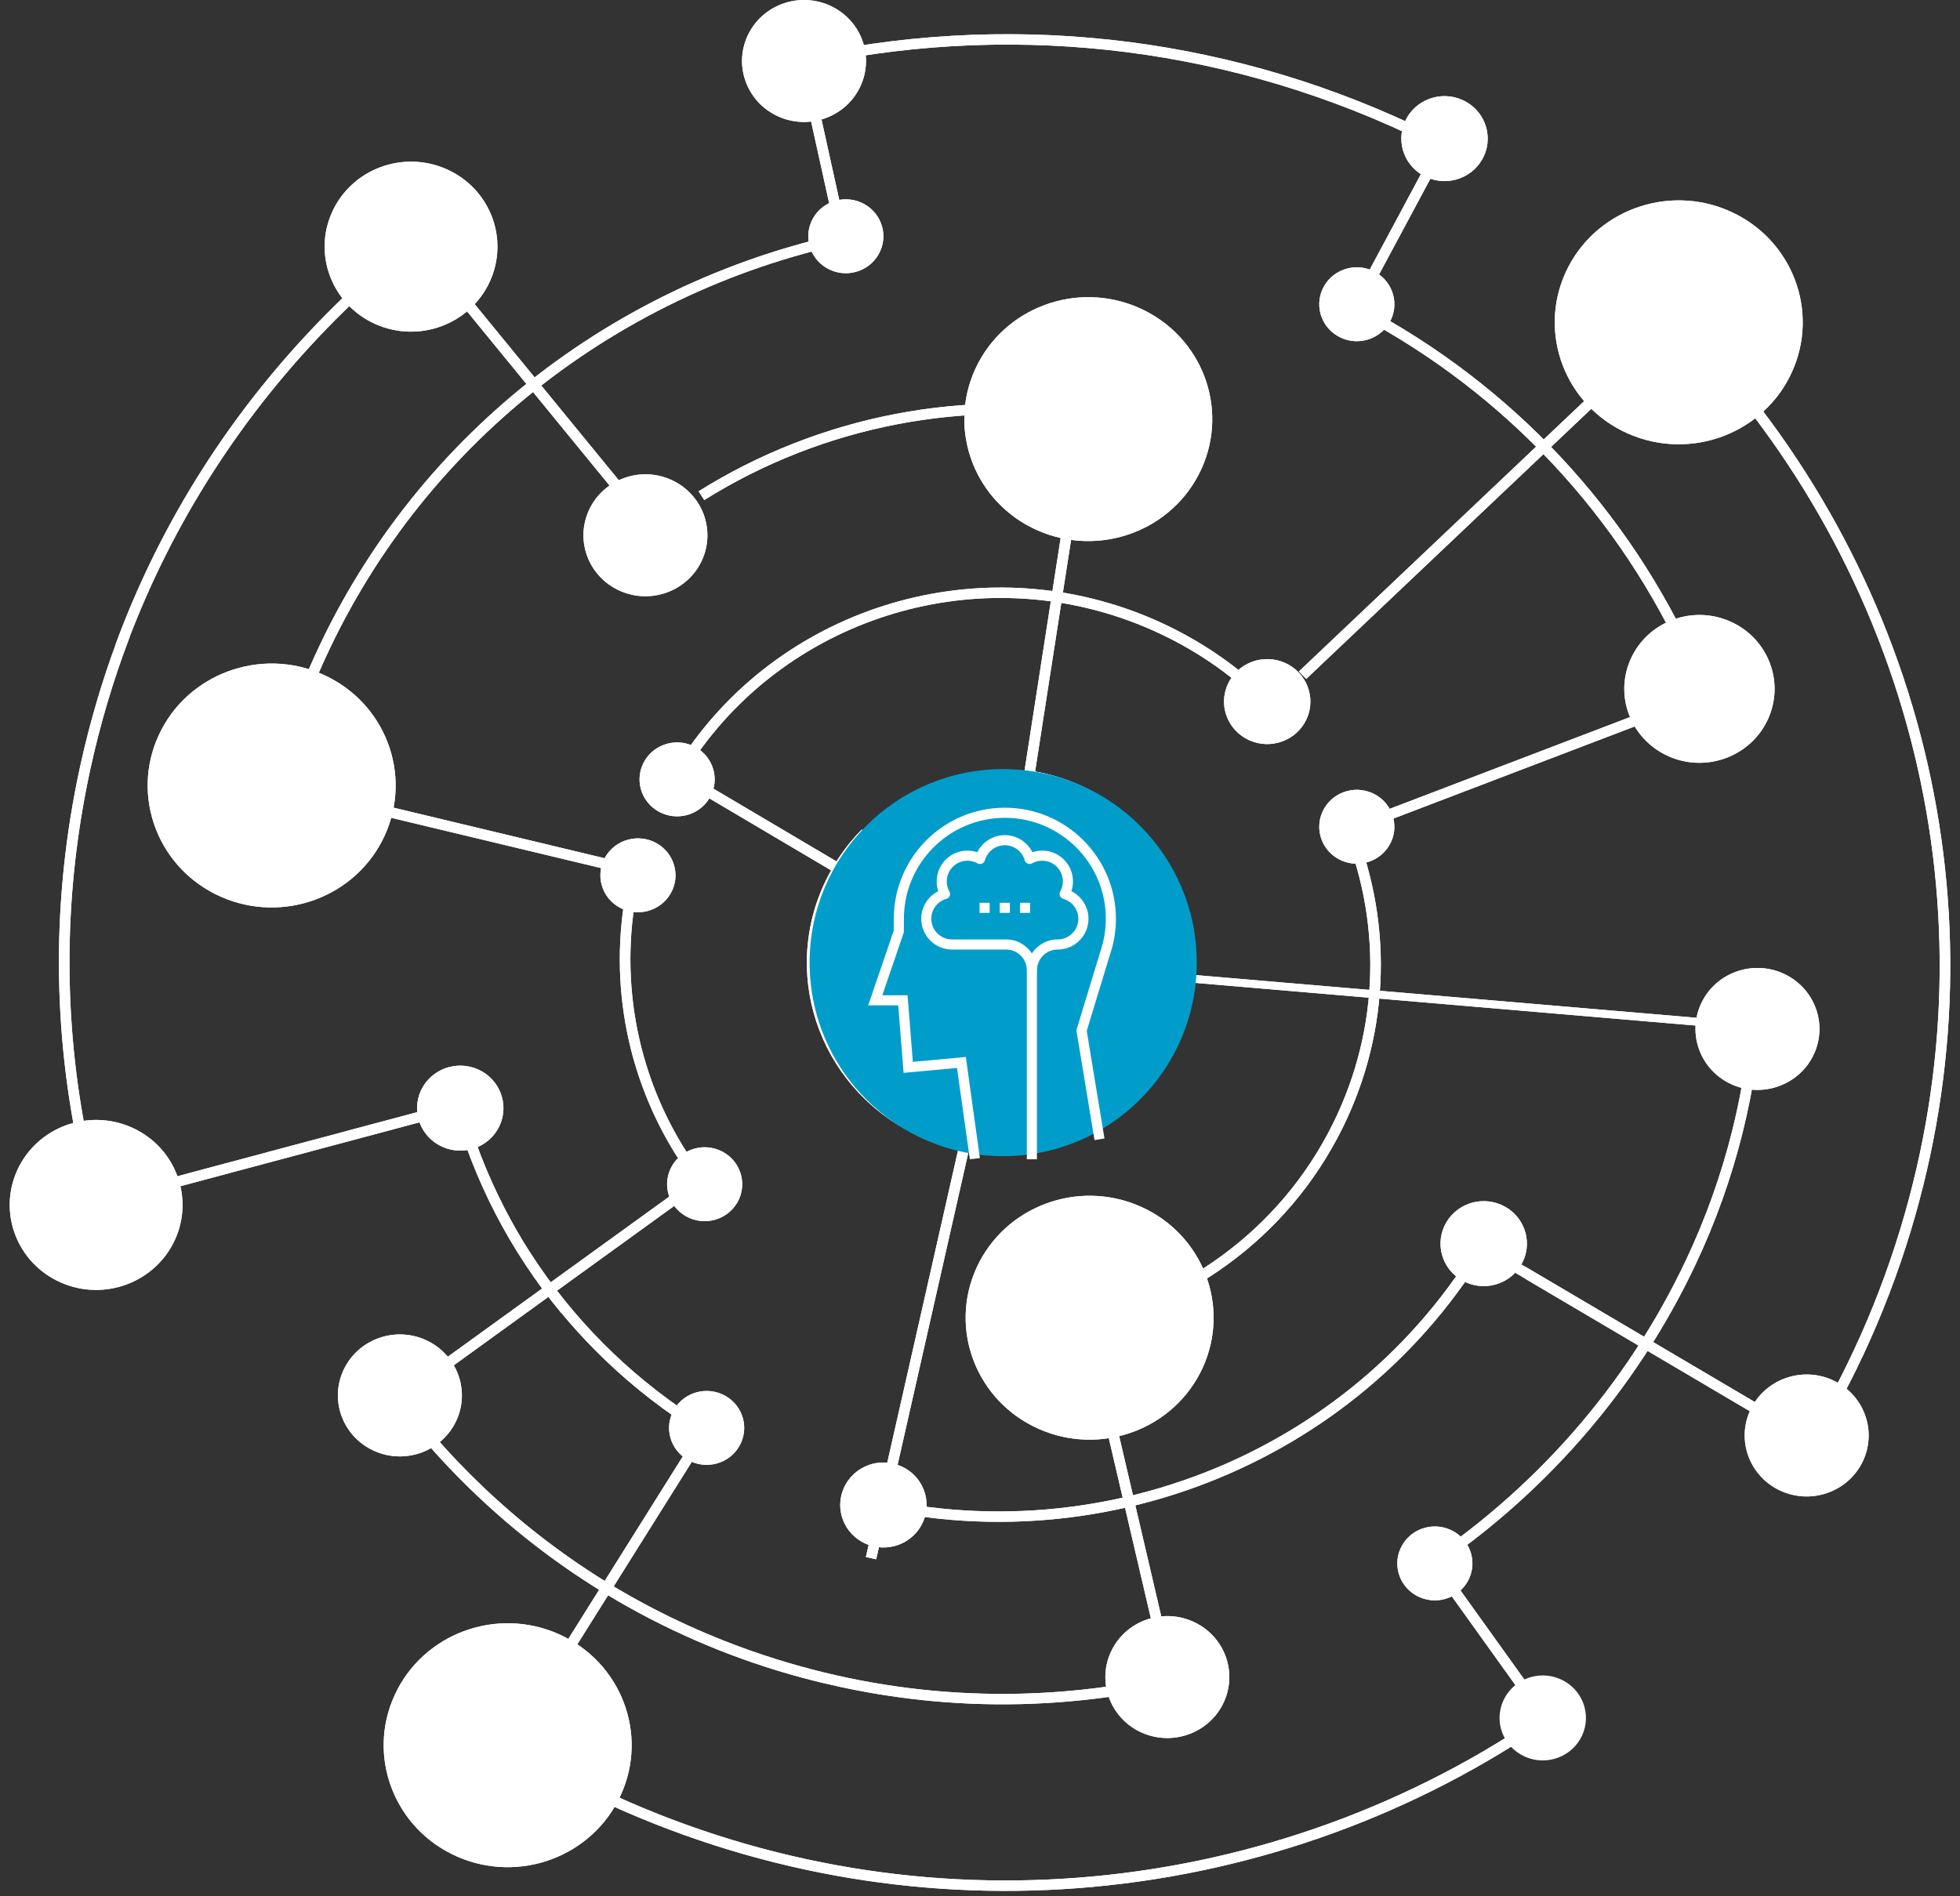 <?xml version="1.0" encoding="utf-8"?>
<!-- Generator: Adobe Illustrator 16.0.4, SVG Export Plug-In . SVG Version: 6.00 Build 0)  -->
<!DOCTYPE svg PUBLIC "-//W3C//DTD SVG 1.1//EN" "http://www.w3.org/Graphics/SVG/1.1/DTD/svg11.dtd">
<svg version="1.1" id="Layer_1" xmlns="http://www.w3.org/2000/svg" xmlns:xlink="http://www.w3.org/1999/xlink" x="0px" y="0px"
	 width="526.567px" height="509.56px" viewBox="0 0 526.567 509.56" enable-background="new 0 0 526.567 509.56"
	 xml:space="preserve">
<rect x="0" y="0" width="526.567" height="509.56" fill="#333333" stroke="none"/>
<g>
	<defs>
		<polyline id="SVGID_1_" points="225.023,234.92 182.391,209.71 183.85,207.312 226.482,232.522 225.023,234.92 		"/>
	</defs>
	<use xlink:href="#SVGID_1_"  overflow="visible" fill-rule="evenodd" clip-rule="evenodd" fill="#FFFFFF"/>
	<clipPath id="SVGID_2_">
		<use xlink:href="#SVGID_1_"  overflow="visible"/>
	</clipPath>
	<rect x="179.781" y="204.702" clip-path="url(#SVGID_2_)" fill="#FFFFFF" width="49.311" height="32.829"/>
</g>
<g>
	<defs>
		<polyline id="SVGID_3_" points="348.953,180.434 452.324,82.456 454.293,84.469 350.922,182.45 348.953,180.434 		"/>
	</defs>
	<use xlink:href="#SVGID_3_"  overflow="visible" fill-rule="evenodd" clip-rule="evenodd" fill="#FFFFFF"/>
	<clipPath id="SVGID_4_">
		<use xlink:href="#SVGID_3_"  overflow="visible"/>
	</clipPath>
	<rect x="346.343" y="79.847" clip-path="url(#SVGID_4_)" fill="#FFFFFF" width="110.561" height="105.213"/>
</g>
<g>
	<defs>
		<polyline id="SVGID_5_" points="232.624,418.421 258.055,306.156 260.826,306.759 235.395,419.025 232.624,418.421 		"/>
	</defs>
	<use xlink:href="#SVGID_5_"  overflow="visible" fill-rule="evenodd" clip-rule="evenodd" fill="#FFFFFF"/>
	<clipPath id="SVGID_6_">
		<use xlink:href="#SVGID_5_"  overflow="visible"/>
	</clipPath>
	<rect x="230.014" y="303.545" clip-path="url(#SVGID_6_)" fill="#FFFFFF" width="33.421" height="118.089"/>
</g>
<g>
	<defs>
		<polyline id="SVGID_7_" points="484.698,387.847 402.072,339.106 403.54,336.708 486.168,385.449 484.698,387.847 		"/>
	</defs>
	<use xlink:href="#SVGID_7_"  overflow="visible" fill-rule="evenodd" clip-rule="evenodd" fill="#FFFFFF"/>
	<clipPath id="SVGID_8_">
		<use xlink:href="#SVGID_7_"  overflow="visible"/>
	</clipPath>
	<rect x="409.795" y="339.962" clip-path="url(#SVGID_8_)" fill="#FFFFFF" width="78.982" height="50.494"/>
</g>
<g>
	<defs>
		<path id="SVGID_9_" d="M185.035,201.005c13.856-19.676,34.119-33.35,56.642-39.476c22.152-6.03,46.491-4.763,69.075,5.262
			c7.212,3.205,13.869,7.135,19.916,11.664c6.224,4.661,11.797,9.954,16.661,15.74l-2.191,1.784
			c-4.735-5.629-10.149-10.774-16.194-15.303c-5.871-4.398-12.341-8.217-19.362-11.333c-21.958-9.75-45.62-10.982-67.148-5.122
			c-21.896,5.958-41.593,19.248-55.061,38.369L185.035,201.005"/>
	</defs>
	<use xlink:href="#SVGID_9_"  overflow="visible" fill-rule="evenodd" clip-rule="evenodd" fill="#FFFFFF"/>
	<clipPath id="SVGID_10_">
		<use xlink:href="#SVGID_9_"  overflow="visible"/>
	</clipPath>
	<rect x="182.425" y="155.28" clip-path="url(#SVGID_10_)" fill="#FFFFFF" width="167.515" height="49.921"/>
</g>
<g>
	<defs>
		<path id="SVGID_11_" d="M454.119,87.659c30.798,31.924,52.557,71.422,62.939,114.214c10.025,41.317,9.443,85.711-3.848,129.33
			c-3.428,11.252-7.601,22.102-12.443,32.514c-4.937,10.6-10.567,20.734-16.823,30.361l-2.396-1.498
			c6.187-9.521,11.754-19.539,16.635-30.023c4.781-10.271,8.904-21.002,12.303-32.156c13.14-43.126,13.713-87.023,3.802-127.879
			c-10.267-42.318-31.779-81.375-62.226-112.935L454.119,87.659"/>
	</defs>
	<use xlink:href="#SVGID_11_"  overflow="visible" fill-rule="evenodd" clip-rule="evenodd" fill="#FFFFFF"/>
	<clipPath id="SVGID_12_">
		<use xlink:href="#SVGID_11_"  overflow="visible"/>
	</clipPath>
	<rect x="449.452" y="85.049" clip-path="url(#SVGID_12_)" fill="#FFFFFF" width="77.115" height="311.638"/>
</g>
<g>
	<defs>
		<path id="SVGID_13_" d="M481.363,100.096c7.566-16.497,0.105-35.901-16.659-43.343c-16.765-7.444-36.487-0.106-44.058,16.388
			c-7.562,16.496-0.105,35.901,16.66,43.343C454.074,123.927,473.797,116.592,481.363,100.096"/>
	</defs>
	<use xlink:href="#SVGID_13_"  overflow="visible" fill-rule="evenodd" clip-rule="evenodd" fill="#FFFFFF"/>
	<clipPath id="SVGID_14_">
		<use xlink:href="#SVGID_13_"  overflow="visible"/>
	</clipPath>
	<rect x="415.082" y="51.234" clip-path="url(#SVGID_14_)" fill="#FFFFFF" width="71.848" height="70.768"/>
</g>
<g>
	<defs>
		<path id="SVGID_15_" d="M351.022,193.233c2.637-5.748,0.037-12.51-5.806-15.104c-5.841-2.594-12.714-0.037-15.351,5.712
			c-2.636,5.747-0.037,12.51,5.806,15.104C341.514,201.539,348.386,198.982,351.022,193.233"/>
	</defs>
	<use xlink:href="#SVGID_15_"  overflow="visible" fill-rule="evenodd" clip-rule="evenodd" fill="#FFFFFF"/>
	<clipPath id="SVGID_16_">
		<use xlink:href="#SVGID_15_"  overflow="visible"/>
	</clipPath>
	<rect x="327.53" y="175.81" clip-path="url(#SVGID_16_)" fill="#FFFFFF" width="25.827" height="25.453"/>
</g>
<g>
	<defs>
		<path id="SVGID_17_" d="M500.553,392.49c3.782-8.248,0.055-17.951-8.329-21.672c-8.384-3.723-18.245-0.053-22.028,8.193
			c-3.78,8.248-0.053,17.949,8.33,21.672S496.769,400.736,500.553,392.49"/>
	</defs>
	<use xlink:href="#SVGID_17_"  overflow="visible" fill-rule="evenodd" clip-rule="evenodd" fill="#FFFFFF"/>
	<clipPath id="SVGID_18_">
		<use xlink:href="#SVGID_17_"  overflow="visible"/>
	</clipPath>
	<rect x="467.413" y="368.058" clip-path="url(#SVGID_18_)" fill="#FFFFFF" width="35.923" height="35.385"/>
</g>
<g>
	<defs>
		<path id="SVGID_19_" d="M191.112,213.525c2.292-5,0.032-10.878-5.047-13.136c-5.082-2.255-11.059-0.032-13.354,4.968
			c-2.292,4.999-0.032,10.88,5.05,13.135C182.842,220.748,188.82,218.525,191.112,213.525"/>
	</defs>
	<use xlink:href="#SVGID_19_"  overflow="visible" fill-rule="evenodd" clip-rule="evenodd" fill="#FFFFFF"/>
	<clipPath id="SVGID_20_">
		<use xlink:href="#SVGID_19_"  overflow="visible"/>
	</clipPath>
	<rect x="169.206" y="196.898" clip-path="url(#SVGID_20_)" fill="#FFFFFF" width="25.412" height="25.086"/>
</g>
<g>
	<defs>
		<path id="SVGID_21_" d="M257.233,308.806c-1.652-0.377-3.299-0.84-4.925-1.381c-1.607-0.536-3.204-1.155-4.777-1.853
			c-13.15-5.836-22.649-16.369-27.38-28.674c-4.729-12.304-4.687-26.384,1.246-39.32c1.261-2.744,2.744-5.342,4.423-7.775
			c1.719-2.486,3.627-4.788,5.695-6.885l2.039,1.948c-1.967,1.995-3.773,4.167-5.386,6.503c-1.57,2.279-2.975,4.734-4.177,7.359
			c-5.61,12.236-5.653,25.552-1.182,37.184c4.471,11.633,13.455,21.587,25.888,27.109c1.497,0.662,3.009,1.248,4.526,1.754
			c1.544,0.514,3.096,0.948,4.648,1.305L257.233,308.806"/>
	</defs>
	<use xlink:href="#SVGID_21_"  overflow="visible" fill-rule="evenodd" clip-rule="evenodd" fill="#FFFFFF"/>
	<clipPath id="SVGID_22_">
		<use xlink:href="#SVGID_21_"  overflow="visible"/>
	</clipPath>
	<rect x="214.151" y="220.309" clip-path="url(#SVGID_22_)" fill="#FFFFFF" width="46.33" height="91.107"/>
</g>
<g>
	<defs>
		<path id="SVGID_23_" d="M403.54,328.255c-16.435,31.121-42.669,54.377-73.248,67.742c-30.885,13.496-66.193,16.895-100.312,8.104
			l0.711-2.703c33.489,8.629,68.145,5.293,98.453-7.951c29.997-13.109,55.738-35.936,71.867-66.482L403.54,328.255"/>
	</defs>
	<use xlink:href="#SVGID_23_"  overflow="visible" fill-rule="evenodd" clip-rule="evenodd" fill="#FFFFFF"/>
	<clipPath id="SVGID_24_">
		<use xlink:href="#SVGID_23_"  overflow="visible"/>
	</clipPath>
	<rect x="227.37" y="324.355" clip-path="url(#SVGID_24_)" fill="#FFFFFF" width="178.78" height="87.213"/>
</g>
<g>
	<defs>
		<path id="SVGID_25_" d="M247.914,409.127c2.637-5.746,0.038-12.511-5.804-15.104c-5.843-2.593-12.717-0.036-15.353,5.713
			c-2.637,5.747-0.039,12.51,5.805,15.104C238.404,417.432,245.276,414.876,247.914,409.127"/>
	</defs>
	<use xlink:href="#SVGID_25_"  overflow="visible" fill-rule="evenodd" clip-rule="evenodd" fill="#FFFFFF"/>
	<clipPath id="SVGID_26_">
		<use xlink:href="#SVGID_25_"  overflow="visible"/>
	</clipPath>
	<rect x="224.421" y="391.706" clip-path="url(#SVGID_26_)" fill="#FFFFFF" width="25.828" height="25.451"/>
</g>
<g>
	<defs>
		<path id="SVGID_27_" d="M409.188,338.897c2.636-5.747,0.037-12.511-5.806-15.104c-5.842-2.594-12.717-0.037-15.353,5.712
			c-2.636,5.748-0.037,12.51,5.806,15.104C399.678,347.203,406.551,344.646,409.188,338.897"/>
	</defs>
	<use xlink:href="#SVGID_27_"  overflow="visible" fill-rule="evenodd" clip-rule="evenodd" fill="#FFFFFF"/>
	<clipPath id="SVGID_28_">
		<use xlink:href="#SVGID_27_"  overflow="visible"/>
	</clipPath>
	<rect x="385.695" y="321.474" clip-path="url(#SVGID_28_)" fill="#FFFFFF" width="25.828" height="25.453"/>
</g>
<g>
	<defs>
		<polyline id="SVGID_29_" points="274.926,209.174 292.567,95.462 295.386,95.878 277.74,209.59 274.926,209.174 		"/>
	</defs>
	<use xlink:href="#SVGID_29_"  overflow="visible" fill-rule="evenodd" clip-rule="evenodd" fill="#FFFFFF"/>
	<clipPath id="SVGID_30_">
		<use xlink:href="#SVGID_29_"  overflow="visible"/>
	</clipPath>
	<rect x="272.315" y="92.853" clip-path="url(#SVGID_30_)" fill="#FFFFFF" width="25.681" height="119.348"/>
</g>
<g>
	<defs>
		<polyline id="SVGID_31_" points="320.055,261.936 468.846,274.624 468.663,276.719 319.871,264.027 320.055,261.936 		"/>
	</defs>
	<use xlink:href="#SVGID_31_"  overflow="visible" fill-rule="evenodd" clip-rule="evenodd" fill="#FFFFFF"/>
	<clipPath id="SVGID_32_">
		<use xlink:href="#SVGID_31_"  overflow="visible"/>
	</clipPath>
	<rect x="317.261" y="259.326" clip-path="url(#SVGID_32_)" fill="#FFFFFF" width="154.194" height="20.002"/>
</g>
<g>
	<defs>
		<polyline id="SVGID_33_" points="385.646,418.005 416.059,460.457 413.731,462.064 383.322,419.615 385.646,418.005 		"/>
	</defs>
	<use xlink:href="#SVGID_33_"  overflow="visible" fill-rule="evenodd" clip-rule="evenodd" fill="#FFFFFF"/>
	<clipPath id="SVGID_34_">
		<use xlink:href="#SVGID_33_"  overflow="visible"/>
	</clipPath>
	<rect x="380.713" y="415.396" clip-path="url(#SVGID_34_)" fill="#FFFFFF" width="37.955" height="49.277"/>
</g>
<g>
	<defs>
		<polyline id="SVGID_35_" points="26.405,321.763 123.708,295.752 124.454,298.453 27.147,324.464 26.405,321.763 		"/>
	</defs>
	<use xlink:href="#SVGID_35_"  overflow="visible" fill-rule="evenodd" clip-rule="evenodd" fill="#FFFFFF"/>
	<clipPath id="SVGID_36_">
		<use xlink:href="#SVGID_35_"  overflow="visible"/>
	</clipPath>
	<rect x="23.794" y="293.141" clip-path="url(#SVGID_36_)" fill="#FFFFFF" width="103.27" height="33.935"/>
</g>
<g>
	<defs>
		<polyline id="SVGID_37_" points="134.802,468.921 187.948,384.189 190.364,385.66 137.218,470.384 134.802,468.921 		"/>
	</defs>
	<use xlink:href="#SVGID_37_"  overflow="visible" fill-rule="evenodd" clip-rule="evenodd" fill="#FFFFFF"/>
	<clipPath id="SVGID_38_">
		<use xlink:href="#SVGID_37_"  overflow="visible"/>
	</clipPath>
	<rect x="132.192" y="381.58" clip-path="url(#SVGID_38_)" fill="#FFFFFF" width="60.783" height="91.416"/>
</g>
<g>
	<defs>
		<polyline id="SVGID_39_" points="174.467,143.57 111.007,66.001 113.22,64.248 176.683,141.817 174.467,143.57 		"/>
	</defs>
	<use xlink:href="#SVGID_39_"  overflow="visible" fill-rule="evenodd" clip-rule="evenodd" fill="#FFFFFF"/>
	<clipPath id="SVGID_40_">
		<use xlink:href="#SVGID_39_"  overflow="visible"/>
	</clipPath>
	<rect x="108.397" y="61.639" clip-path="url(#SVGID_40_)" fill="#FFFFFF" width="70.895" height="84.542"/>
</g>
<g>
	<defs>
		<path id="SVGID_41_" d="M473.589,267.258c-0.579,12.418-2.372,24.856-5.434,37.15c-2.985,11.99-7.175,23.835-12.628,35.388
			c-8.147,17.27-18.535,32.945-30.682,46.822c-12.516,14.301-26.893,26.684-42.6,36.912l-1.568-2.334
			c15.496-10.094,29.678-22.303,42.02-36.406c11.972-13.676,22.213-29.135,30.251-46.166c5.38-11.398,9.507-23.076,12.449-34.875
			c3.015-12.117,4.78-24.376,5.352-36.611L473.589,267.258"/>
	</defs>
	<use xlink:href="#SVGID_41_"  overflow="visible" fill-rule="evenodd" clip-rule="evenodd" fill="#FFFFFF"/>
	<clipPath id="SVGID_42_">
		<use xlink:href="#SVGID_41_"  overflow="visible"/>
	</clipPath>
	<rect x="378.068" y="264.529" clip-path="url(#SVGID_42_)" fill="#FFFFFF" width="98.13" height="161.611"/>
</g>
<g>
	<defs>
		<path id="SVGID_43_" d="M487.335,283.242c3.783-8.247,0.053-17.95-8.329-21.672c-8.383-3.723-18.244-0.054-22.029,8.194
			c-3.782,8.247-0.052,17.95,8.33,21.672C473.69,295.157,483.552,291.49,487.335,283.242"/>
	</defs>
	<use xlink:href="#SVGID_43_"  overflow="visible" fill-rule="evenodd" clip-rule="evenodd" fill="#FFFFFF"/>
	<clipPath id="SVGID_44_">
		<use xlink:href="#SVGID_43_"  overflow="visible"/>
	</clipPath>
	<rect x="454.195" y="258.81" clip-path="url(#SVGID_44_)" fill="#FFFFFF" width="35.923" height="35.385"/>
</g>
<g>
	<defs>
		<path id="SVGID_45_" d="M394.687,424.22c2.292-5,0.032-10.883-5.05-13.135c-5.081-2.26-11.057-0.035-13.349,4.965
			c-2.295,4.996-0.034,10.881,5.047,13.135C386.416,431.441,392.392,429.216,394.687,424.22"/>
	</defs>
	<use xlink:href="#SVGID_45_"  overflow="visible" fill-rule="evenodd" clip-rule="evenodd" fill="#FFFFFF"/>
	<clipPath id="SVGID_46_">
		<use xlink:href="#SVGID_45_"  overflow="visible"/>
	</clipPath>
	<rect x="372.781" y="407.591" clip-path="url(#SVGID_46_)" fill="#FFFFFF" width="25.41" height="25.086"/>
</g>
<g>
	<defs>
		<path id="SVGID_47_" d="M278.079,207.312c2.067,0.372,4.116,0.869,6.134,1.494c1.999,0.616,3.979,1.355,5.933,2.224
			c9.831,4.362,17.624,11.354,22.907,19.75c5.442,8.646,8.222,18.777,7.822,29.07c-0.058,1.527-0.19,3.062-0.391,4.599
			c-0.198,1.522-0.471,3.039-0.814,4.55l-2.769-0.604c0.325-1.43,0.579-2.863,0.767-4.297c0.191-1.446,0.314-2.897,0.367-4.35
			c0.379-9.736-2.249-19.323-7.396-27.502c-4.992-7.933-12.357-14.54-21.662-18.668c-1.85-0.819-3.723-1.52-5.609-2.104
			c-1.93-0.593-3.871-1.064-5.799-1.415L278.079,207.312"/>
	</defs>
	<use xlink:href="#SVGID_47_"  overflow="visible" fill-rule="evenodd" clip-rule="evenodd" fill="#FFFFFF"/>
	<clipPath id="SVGID_48_">
		<use xlink:href="#SVGID_47_"  overflow="visible"/>
	</clipPath>
	<rect x="274.959" y="204.702" clip-path="url(#SVGID_48_)" fill="#FFFFFF" width="48.563" height="66.907"/>
</g>
<g>
	<defs>
		<path id="SVGID_49_" d="M187.679,132.024c16.178-10.134,34.169-17.191,52.958-20.793c18.475-3.541,37.73-3.741,56.803-0.243
			l-0.511,2.747c-18.713-3.431-37.616-3.233-55.758,0.245c-18.446,3.535-36.102,10.459-51.967,20.396L187.679,132.024"/>
	</defs>
	<use xlink:href="#SVGID_49_"  overflow="visible" fill-rule="evenodd" clip-rule="evenodd" fill="#FFFFFF"/>
	<clipPath id="SVGID_50_">
		<use xlink:href="#SVGID_49_"  overflow="visible"/>
	</clipPath>
	<rect x="185.068" y="105.858" clip-path="url(#SVGID_50_)" fill="#FFFFFF" width="114.982" height="31.128"/>
</g>
<g>
	<defs>
		<path id="SVGID_51_" d="M417.336,461.902c-36.469,25.48-79.287,41.096-123.819,45.164c-42.994,3.926-87.58-2.91-129.588-22.016
			c-6.02-2.74-11.892-5.689-17.61-8.834c-5.785-3.184-11.39-6.555-16.805-10.105l1.568-2.33c5.38,3.523,10.921,6.859,16.616,9.994
			c5.632,3.098,11.44,6.012,17.423,8.736c41.545,18.895,85.634,25.654,128.139,21.771c44.028-4.02,86.363-19.459,122.428-44.658
			L417.336,461.902"/>
	</defs>
	<use xlink:href="#SVGID_51_"  overflow="visible" fill-rule="evenodd" clip-rule="evenodd" fill="#FFFFFF"/>
	<clipPath id="SVGID_52_">
		<use xlink:href="#SVGID_51_"  overflow="visible"/>
	</clipPath>
	<rect x="126.904" y="457.013" clip-path="url(#SVGID_52_)" fill="#FFFFFF" width="293.041" height="53.729"/>
</g>
<g>
	<defs>
		<path id="SVGID_53_" d="M131.587,75.674c5.272-11.494,0.077-25.02-11.609-30.207c-11.686-5.189-25.431-0.075-30.705,11.422
			C84,68.386,89.198,81.909,100.884,87.099C112.567,92.285,126.315,87.171,131.587,75.674"/>
	</defs>
	<use xlink:href="#SVGID_53_"  overflow="visible" fill-rule="evenodd" clip-rule="evenodd" fill="#FFFFFF"/>
	<clipPath id="SVGID_54_">
		<use xlink:href="#SVGID_53_"  overflow="visible"/>
	</clipPath>
	<rect x="84.603" y="40.83" clip-path="url(#SVGID_54_)" fill="#FFFFFF" width="51.653" height="50.905"/>
</g>
<g>
	<defs>
		<path id="SVGID_55_" d="M134.229,302.482c2.636-5.748,0.037-12.511-5.806-15.106c-5.843-2.593-12.715-0.037-15.353,5.712
			c-2.636,5.747-0.038,12.51,5.806,15.104C124.718,310.788,131.592,308.229,134.229,302.482"/>
	</defs>
	<use xlink:href="#SVGID_55_"  overflow="visible" fill-rule="evenodd" clip-rule="evenodd" fill="#FFFFFF"/>
	<clipPath id="SVGID_56_">
		<use xlink:href="#SVGID_55_"  overflow="visible"/>
	</clipPath>
	<rect x="110.736" y="285.059" clip-path="url(#SVGID_56_)" fill="#FFFFFF" width="25.828" height="25.454"/>
</g>
<g>
	<defs>
		<path id="SVGID_57_" d="M188.576,150.58c3.783-8.247,0.054-17.949-8.328-21.671c-8.383-3.721-18.244-0.053-22.026,8.194
			c-3.782,8.247-0.054,17.949,8.328,21.67C174.933,162.495,184.793,158.827,188.576,150.58"/>
	</defs>
	<use xlink:href="#SVGID_57_"  overflow="visible" fill-rule="evenodd" clip-rule="evenodd" fill="#FFFFFF"/>
	<clipPath id="SVGID_58_">
		<use xlink:href="#SVGID_57_"  overflow="visible"/>
	</clipPath>
	<rect x="155.439" y="126.15" clip-path="url(#SVGID_58_)" fill="#FFFFFF" width="35.92" height="35.381"/>
</g>
<g>
	<defs>
		<path id="SVGID_59_" d="M322.729,126.11c7.567-16.497,0.109-35.904-16.656-43.346c-16.764-7.444-36.486-0.106-44.054,16.387
			c-7.566,16.497-0.108,35.904,16.656,43.346C295.442,149.939,315.165,142.601,322.729,126.11"/>
	</defs>
	<use xlink:href="#SVGID_59_"  overflow="visible" fill-rule="evenodd" clip-rule="evenodd" fill="#FFFFFF"/>
	<clipPath id="SVGID_60_">
		<use xlink:href="#SVGID_59_"  overflow="visible"/>
	</clipPath>
	<rect x="256.453" y="77.246" clip-path="url(#SVGID_60_)" fill="#FFFFFF" width="71.842" height="70.769"/>
</g>
<g>
	<defs>
		<path id="SVGID_61_" d="M166.743,482.466c7.567-16.496,0.108-35.9-16.656-43.346c-16.767-7.443-36.49-0.104-44.054,16.391
			c-7.567,16.494-0.108,35.898,16.656,43.344C139.453,506.298,159.179,498.96,166.743,482.466"/>
	</defs>
	<use xlink:href="#SVGID_61_"  overflow="visible" fill-rule="evenodd" clip-rule="evenodd" fill="#FFFFFF"/>
	<clipPath id="SVGID_62_">
		<use xlink:href="#SVGID_61_"  overflow="visible"/>
	</clipPath>
	<rect x="100.466" y="433.603" clip-path="url(#SVGID_62_)" fill="#FFFFFF" width="71.843" height="70.77"/>
</g>
<g>
	<defs>
		<path id="SVGID_63_" d="M425.049,466.353c2.636-5.748,0.037-12.512-5.806-15.105c-5.843-2.592-12.716-0.035-15.352,5.713
			c-2.636,5.746-0.037,12.51,5.806,15.104C415.538,474.66,422.413,472.101,425.049,466.353"/>
	</defs>
	<use xlink:href="#SVGID_63_"  overflow="visible" fill-rule="evenodd" clip-rule="evenodd" fill="#FFFFFF"/>
	<clipPath id="SVGID_64_">
		<use xlink:href="#SVGID_63_"  overflow="visible"/>
	</clipPath>
</g>
<g>
	<defs>
		<path id="SVGID_65_" d="M46.984,333.189c5.272-11.497,0.074-25.022-11.609-30.208c-11.686-5.188-25.434-0.075-30.706,11.421
			c-5.272,11.497-0.074,25.024,11.609,30.213C27.964,349.8,41.709,344.687,46.984,333.189"/>
	</defs>
	<use xlink:href="#SVGID_65_"  overflow="visible" fill-rule="evenodd" clip-rule="evenodd" fill="#FFFFFF"/>
	<clipPath id="SVGID_66_">
		<use xlink:href="#SVGID_65_"  overflow="visible"/>
	</clipPath>
	<rect y="298.343" clip-path="url(#SVGID_66_)" fill="#FFFFFF" width="51.653" height="50.907"/>
</g>
<g>
	<defs>
		<path id="SVGID_67_" d="M199.042,387.804c2.292-5,0.032-10.881-5.049-13.139c-5.079-2.254-11.06-0.027-13.349,4.969
			c-2.295,5-0.035,10.881,5.047,13.135C190.772,395.025,196.748,392.804,199.042,387.804"/>
	</defs>
	<use xlink:href="#SVGID_67_"  overflow="visible" fill-rule="evenodd" clip-rule="evenodd" fill="#FFFFFF"/>
	<clipPath id="SVGID_68_">
		<use xlink:href="#SVGID_67_"  overflow="visible"/>
	</clipPath>
	<rect x="177.137" y="371.175" clip-path="url(#SVGID_68_)" fill="#FFFFFF" width="25.411" height="25.086"/>
</g>
<g>
	<defs>
		<path id="SVGID_69_" d="M21.742,311.917c-3.839-17.12-5.864-34.787-5.912-52.738c-0.045-17.469,1.785-35.199,5.639-52.957
			c1.335-6.157,2.9-12.236,4.682-18.227c1.483-4.986,3.112-9.895,4.881-14.707L31,173.278c6.065-16.489,13.954-32.48,23.673-47.668
			c9.457-14.777,20.641-28.8,33.561-41.782c4.508-4.537,9.132-8.85,13.856-12.941c4.791-4.149,9.713-8.095,14.752-11.841
			l1.713,2.235c-4.965,3.691-9.83,7.593-14.583,11.708c-4.711,4.081-9.288,8.347-13.716,12.797
			c-12.772,12.837-23.832,26.701-33.178,41.312c-9.015,14.085-16.437,28.871-22.272,44.105l0.029,0.011
			c-2.2,5.753-4.191,11.611-5.959,17.562c-1.75,5.882-3.297,11.895-4.626,18.029c-3.815,17.581-5.626,35.116-5.582,52.374
			c0.045,17.743,2.049,35.206,5.845,52.135L21.742,311.917"/>
	</defs>
	<use xlink:href="#SVGID_69_"  overflow="visible" fill-rule="evenodd" clip-rule="evenodd" fill="#FFFFFF"/>
	<clipPath id="SVGID_70_">
		<use xlink:href="#SVGID_69_"  overflow="visible"/>
	</clipPath>
	<rect x="13.219" y="56.437" clip-path="url(#SVGID_70_)" fill="#FFFFFF" width="107.947" height="258.091"/>
</g>
<g>
	<defs>
		<path id="SVGID_71_" d="M184.797,383.119c-9.029-5.887-17.354-12.682-24.857-20.234c-3.22-3.244-6.29-6.627-9.195-10.143
			l-0.026,0.021c-6.842-8.277-12.73-17.201-17.595-26.604c-4.896-9.462-8.765-19.421-11.54-29.699l2.749-0.709
			c2.718,10.065,6.518,19.838,11.329,29.136c2.041,3.947,4.261,7.799,6.66,11.555l0.008-0.004
			c5.649,8.816,12.238,17.033,19.646,24.494c7.358,7.408,15.527,14.074,24.39,19.852L184.797,383.119"/>
	</defs>
	<use xlink:href="#SVGID_71_"  overflow="visible" fill-rule="evenodd" clip-rule="evenodd" fill="#FFFFFF"/>
	<clipPath id="SVGID_72_">
		<use xlink:href="#SVGID_71_"  overflow="visible"/>
	</clipPath>
	<rect x="118.973" y="293.141" clip-path="url(#SVGID_72_)" fill="#FFFFFF" width="70.001" height="92.587"/>
</g>
<g>
	<defs>
		<path id="SVGID_73_" d="M68.901,228.691c1.367-8.995,3.374-17.978,6.049-26.894c2.62-8.742,5.875-17.406,9.788-25.936
			c13.962-30.442,34.703-55.777,59.677-75.06c25.917-20.008,56.398-33.502,88.595-39.415l0.51,2.75
			c-31.734,5.829-61.786,19.134-87.344,38.869c-24.627,19.012-45.08,43.993-58.844,74.005c-3.866,8.426-7.078,16.968-9.656,25.575
			c-2.63,8.776-4.611,17.63-5.958,26.511L68.901,228.691"/>
	</defs>
	<use xlink:href="#SVGID_73_"  overflow="visible" fill-rule="evenodd" clip-rule="evenodd" fill="#FFFFFF"/>
	<clipPath id="SVGID_74_">
		<use xlink:href="#SVGID_73_"  overflow="visible"/>
	</clipPath>
	<rect x="66.291" y="58.778" clip-path="url(#SVGID_74_)" fill="#FFFFFF" width="169.839" height="172.929"/>
</g>
<g>
	<defs>
		<polyline id="SVGID_75_" points="225.046,64.978 214.011,15 216.795,14.409 227.831,64.388 225.046,64.978 		"/>
	</defs>
	<use xlink:href="#SVGID_75_"  overflow="visible" fill-rule="evenodd" clip-rule="evenodd" fill="#FFFFFF"/>
	<clipPath id="SVGID_76_">
		<use xlink:href="#SVGID_75_"  overflow="visible"/>
	</clipPath>
	<rect x="211.401" y="11.799" clip-path="url(#SVGID_76_)" fill="#FFFFFF" width="19.039" height="55.789"/>
</g>
<g>
	<defs>
		<polyline id="SVGID_77_" points="74.79,209.629 173.056,233.18 172.387,235.898 74.121,212.342 74.79,209.629 		"/>
	</defs>
	<use xlink:href="#SVGID_77_"  overflow="visible" fill-rule="evenodd" clip-rule="evenodd" fill="#FFFFFF"/>
	<clipPath id="SVGID_78_">
		<use xlink:href="#SVGID_77_"  overflow="visible"/>
	</clipPath>
	<rect x="71.511" y="207.019" clip-path="url(#SVGID_78_)" fill="#FFFFFF" width="104.154" height="31.49"/>
</g>
<g>
	<defs>
		<polyline id="SVGID_79_" points="105.961,374.96 187.328,316.112 189.007,318.367 107.643,377.216 105.961,374.96 		"/>
	</defs>
	<use xlink:href="#SVGID_79_"  overflow="visible" fill-rule="evenodd" clip-rule="evenodd" fill="#FFFFFF"/>
	<clipPath id="SVGID_80_">
		<use xlink:href="#SVGID_79_"  overflow="visible"/>
	</clipPath>
	<rect x="103.352" y="313.503" clip-path="url(#SVGID_80_)" fill="#FFFFFF" width="88.265" height="66.323"/>
</g>
<g>
	<defs>
		<polyline id="SVGID_81_" points="313.035,451.376 290.742,355.886 293.512,355.261 315.806,450.751 313.035,451.376 		"/>
	</defs>
	<use xlink:href="#SVGID_81_"  overflow="visible" fill-rule="evenodd" clip-rule="evenodd" fill="#FFFFFF"/>
	<clipPath id="SVGID_82_">
		<use xlink:href="#SVGID_81_"  overflow="visible"/>
	</clipPath>
	<rect x="288.132" y="352.652" clip-path="url(#SVGID_82_)" fill="#FFFFFF" width="30.284" height="101.334"/>
</g>
<g>
	<defs>
		<polyline id="SVGID_83_" points="362.253,221.592 455.086,186.14 456.106,188.747 363.275,224.195 362.253,221.592 		"/>
	</defs>
	<use xlink:href="#SVGID_83_"  overflow="visible" fill-rule="evenodd" clip-rule="evenodd" fill="#FFFFFF"/>
	<clipPath id="SVGID_84_">
		<use xlink:href="#SVGID_83_"  overflow="visible"/>
	</clipPath>
	<rect x="359.643" y="183.531" clip-path="url(#SVGID_84_)" fill="#FFFFFF" width="99.074" height="43.274"/>
</g>
<g>
	<defs>
		<path id="SVGID_85_" d="M208.792,16.739c27.237-6.742,55.708-9.075,84.259-6.568c27.54,2.419,55.135,9.341,81.739,21.155
			c3.096,1.371,6.132,2.791,9.105,4.25c2.993,1.473,5.968,3.004,8.913,4.596l-1.368,2.453c-2.876-1.553-5.813-3.069-8.812-4.542
			c-2.98-1.462-5.983-2.867-9.004-4.208c-26.328-11.687-53.607-18.534-80.818-20.924c-28.22-2.479-56.379-0.169-83.326,6.503
			L208.792,16.739"/>
	</defs>
	<use xlink:href="#SVGID_85_"  overflow="visible" fill-rule="evenodd" clip-rule="evenodd" fill="#FFFFFF"/>
	<clipPath id="SVGID_86_">
		<use xlink:href="#SVGID_85_"  overflow="visible"/>
	</clipPath>
	<rect x="206.181" y="6.58" clip-path="url(#SVGID_86_)" fill="#FFFFFF" width="189.237" height="38.656"/>
</g>
<g>
	<defs>
		<polyline id="SVGID_87_" points="362.253,83.135 386.502,37.898 389.019,39.202 364.767,84.438 362.253,83.135 		"/>
	</defs>
	<use xlink:href="#SVGID_87_"  overflow="visible" fill-rule="evenodd" clip-rule="evenodd" fill="#FFFFFF"/>
	<clipPath id="SVGID_88_">
		<use xlink:href="#SVGID_87_"  overflow="visible"/>
	</clipPath>
	<rect x="359.643" y="35.289" clip-path="url(#SVGID_88_)" fill="#FFFFFF" width="31.986" height="51.759"/>
</g>
<g>
	<defs>
		<path id="SVGID_89_" d="M398.659,41.949c2.636-5.749,0.037-12.512-5.806-15.105c-5.842-2.593-12.716-0.036-15.352,5.711
			c-2.638,5.749-0.037,12.51,5.806,15.105C389.147,50.252,396.023,47.696,398.659,41.949"/>
	</defs>
	<use xlink:href="#SVGID_89_"  overflow="visible" fill-rule="evenodd" clip-rule="evenodd" fill="#FFFFFF"/>
	<clipPath id="SVGID_90_">
		<use xlink:href="#SVGID_89_"  overflow="visible"/>
	</clipPath>
	<rect x="375.167" y="24.525" clip-path="url(#SVGID_90_)" fill="#FFFFFF" width="25.827" height="25.452"/>
</g>
<g>
	<defs>
		<path id="SVGID_91_" d="M373.723,85.844c2.291-4.997,0.029-10.878-5.053-13.136c-5.082-2.255-11.057-0.031-13.352,4.968
			c-2.292,4.997-0.029,10.878,5.049,13.135C365.449,93.067,371.428,90.843,373.723,85.844"/>
	</defs>
	<use xlink:href="#SVGID_91_"  overflow="visible" fill-rule="evenodd" clip-rule="evenodd" fill="#FFFFFF"/>
	<clipPath id="SVGID_92_">
		<use xlink:href="#SVGID_91_"  overflow="visible"/>
	</clipPath>
	<rect x="351.813" y="69.217" clip-path="url(#SVGID_92_)" fill="#FFFFFF" width="25.413" height="25.085"/>
</g>
<g>
	<defs>
		<path id="SVGID_93_" d="M231.182,23.126c3.783-8.247,0.054-17.951-8.328-21.671c-8.382-3.723-18.245-0.054-22.027,8.193
			c-3.783,8.248-0.054,17.951,8.328,21.673C217.537,35.042,227.399,31.373,231.182,23.126"/>
	</defs>
	<use xlink:href="#SVGID_93_"  overflow="visible" fill-rule="evenodd" clip-rule="evenodd" fill="#FFFFFF"/>
	<clipPath id="SVGID_94_">
		<use xlink:href="#SVGID_93_"  overflow="visible"/>
	</clipPath>
	<rect x="198.043" y="-1.305" clip-path="url(#SVGID_94_)" fill="#FFFFFF" width="35.922" height="35.385"/>
</g>
<g>
	<defs>
		<path id="SVGID_95_" d="M236.438,67.576c2.292-5,0.032-10.881-5.05-13.136c-5.079-2.258-11.057-0.032-13.349,4.968
			c-2.294,4.997-0.034,10.878,5.047,13.133C228.166,74.796,234.146,72.575,236.438,67.576"/>
	</defs>
	<use xlink:href="#SVGID_95_"  overflow="visible" fill-rule="evenodd" clip-rule="evenodd" fill="#FFFFFF"/>
	<clipPath id="SVGID_96_">
		<use xlink:href="#SVGID_95_"  overflow="visible"/>
	</clipPath>
	<rect x="214.533" y="50.948" clip-path="url(#SVGID_96_)" fill="#FFFFFF" width="25.411" height="25.084"/>
</g>
<g>
	<defs>
		<path id="SVGID_97_" d="M180.585,239.305c2.292-4.999,0.032-10.877-5.047-13.135c-5.082-2.255-11.059-0.031-13.352,4.968
			c-2.292,4.997-0.031,10.878,5.05,13.133C172.315,246.525,178.293,244.305,180.585,239.305"/>
	</defs>
	<use xlink:href="#SVGID_97_"  overflow="visible" fill-rule="evenodd" clip-rule="evenodd" fill="#FFFFFF"/>
	<clipPath id="SVGID_98_">
		<use xlink:href="#SVGID_97_"  overflow="visible"/>
	</clipPath>
	<rect x="158.681" y="222.678" clip-path="url(#SVGID_98_)" fill="#FFFFFF" width="25.409" height="25.083"/>
</g>
<g>
	<defs>
		<path id="SVGID_99_" d="M103.341,224.56c7.564-16.493,0.105-35.898-16.659-43.342c-16.768-7.442-36.491-0.104-44.057,16.39
			c-7.564,16.494-0.106,35.901,16.659,43.343C76.049,248.395,95.774,241.058,103.341,224.56"/>
	</defs>
	<use xlink:href="#SVGID_99_"  overflow="visible" fill-rule="evenodd" clip-rule="evenodd" fill="#FFFFFF"/>
	<clipPath id="SVGID_100_">
		<use xlink:href="#SVGID_99_"  overflow="visible"/>
	</clipPath>
	<rect x="37.061" y="175.701" clip-path="url(#SVGID_100_)" fill="#FFFFFF" width="71.845" height="70.769"/>
</g>
<g>
	<defs>
		<path id="SVGID_101_" d="M198.512,322.314c2.292-4.999,0.033-10.88-5.049-13.136c-5.081-2.255-11.058-0.031-13.352,4.968
			c-2.292,4.999-0.031,10.88,5.049,13.135C190.241,329.537,196.219,327.312,198.512,322.314"/>
	</defs>
	<use xlink:href="#SVGID_101_"  overflow="visible" fill-rule="evenodd" clip-rule="evenodd" fill="#FFFFFF"/>
	<clipPath id="SVGID_102_">
		<use xlink:href="#SVGID_101_"  overflow="visible"/>
	</clipPath>
	<rect x="177.911" y="306.993" clip-path="url(#SVGID_102_)" fill="#FFFFFF" width="22.801" height="22.475"/>
</g>
<g>
	<defs>
		<path id="SVGID_103_" d="M122.612,381.724c3.782-8.247,0.053-17.951-8.33-21.672c-8.381-3.721-18.244-0.052-22.027,8.195
			c-3.782,8.248-0.053,17.949,8.329,21.671C108.966,393.641,118.829,389.972,122.612,381.724"/>
	</defs>
	<use xlink:href="#SVGID_103_"  overflow="visible" fill-rule="evenodd" clip-rule="evenodd" fill="#FFFFFF"/>
	<clipPath id="SVGID_104_">
		<use xlink:href="#SVGID_103_"  overflow="visible"/>
	</clipPath>
	<rect x="89.473" y="357.293" clip-path="url(#SVGID_104_)" fill="#FFFFFF" width="35.922" height="35.385"/>
</g>
<g>
	<defs>
		<path id="SVGID_105_" d="M328.792,457.411c3.784-8.248,0.054-17.95-8.327-21.671c-8.383-3.721-18.245-0.053-22.028,8.193
			c-3.783,8.249-0.053,17.951,8.328,21.673C315.148,469.328,325.009,465.658,328.792,457.411"/>
	</defs>
	<use xlink:href="#SVGID_105_"  overflow="visible" fill-rule="evenodd" clip-rule="evenodd" fill="#FFFFFF"/>
	<clipPath id="SVGID_106_">
		<use xlink:href="#SVGID_105_"  overflow="visible"/>
	</clipPath>
	<rect x="295.653" y="432.981" clip-path="url(#SVGID_106_)" fill="#FFFFFF" width="35.922" height="35.384"/>
</g>
<g>
	<defs>
		<path id="SVGID_107_" d="M474.964,193.293c4.585-9.996,0.066-21.759-10.095-26.269c-10.162-4.514-22.12-0.065-26.705,9.931
			c-4.584,9.999-0.062,21.761,10.098,26.271C458.424,207.74,470.379,203.292,474.964,193.293"/>
	</defs>
	<use xlink:href="#SVGID_107_"  overflow="visible" fill-rule="evenodd" clip-rule="evenodd" fill="#FFFFFF"/>
	<clipPath id="SVGID_108_">
		<use xlink:href="#SVGID_107_"  overflow="visible"/>
	</clipPath>
	<rect x="433.764" y="162.651" clip-path="url(#SVGID_108_)" fill="#FFFFFF" width="45.602" height="44.949"/>
</g>
<g>
	<defs>
		<path id="SVGID_109_" d="M361.684,217.459c6.025,12.956,9.246,27.135,9.291,41.566c0.036,13.893-2.867,28.01-9.048,41.49
			c-6.919,15.082-17.159,27.667-29.489,37.291c-12.796,9.99-27.848,16.793-43.762,19.889l-0.544-2.746
			c15.472-3.01,30.097-9.619,42.536-19.332c11.984-9.355,21.936-21.587,28.665-36.25c6.015-13.115,8.841-26.845,8.802-40.342
			c-0.043-14.023-3.176-27.806-9.037-40.404L361.684,217.459"/>
	</defs>
	<use xlink:href="#SVGID_109_"  overflow="visible" fill-rule="evenodd" clip-rule="evenodd" fill="#FFFFFF"/>
	<clipPath id="SVGID_110_">
		<use xlink:href="#SVGID_109_"  overflow="visible"/>
	</clipPath>
	<rect x="285.521" y="214.849" clip-path="url(#SVGID_110_)" fill="#FFFFFF" width="88.062" height="145.455"/>
</g>
<g>
	<defs>
		<path id="SVGID_111_" d="M323.093,367.585c7.563-16.496,0.108-35.902-16.657-43.344c-16.767-7.447-36.492-0.107-44.056,16.389
			c-7.567,16.492-0.106,35.898,16.659,43.342C295.8,391.417,315.525,384.082,323.093,367.585"/>
	</defs>
	<use xlink:href="#SVGID_111_"  overflow="visible" fill-rule="evenodd" clip-rule="evenodd" fill="#FFFFFF"/>
	<clipPath id="SVGID_112_">
		<use xlink:href="#SVGID_111_"  overflow="visible"/>
	</clipPath>
	<rect x="256.813" y="318.723" clip-path="url(#SVGID_112_)" fill="#FFFFFF" width="71.844" height="70.769"/>
</g>
<g>
	<defs>
		<path id="SVGID_113_" d="M373.717,226.255c2.293-5,0.035-10.878-5.046-13.134c-5.082-2.258-11.06-0.033-13.352,4.966
			c-2.292,5-0.034,10.881,5.047,13.136S371.425,231.254,373.717,226.255"/>
	</defs>
	<use xlink:href="#SVGID_113_"  overflow="visible" fill-rule="evenodd" clip-rule="evenodd" fill="#FFFFFF"/>
	<clipPath id="SVGID_114_">
		<use xlink:href="#SVGID_113_"  overflow="visible"/>
	</clipPath>
	<rect x="351.813" y="209.629" clip-path="url(#SVGID_114_)" fill="#FFFFFF" width="25.409" height="25.085"/>
</g>
<g>
	<defs>
		<path id="SVGID_115_" d="M183.765,313.66c-7.596-11.123-12.685-23.408-15.263-36.084c-2.633-12.938-2.655-26.289-0.066-39.238
			l2.792,0.535c-2.514,12.587-2.493,25.572,0.066,38.154c2.509,12.332,7.456,24.277,14.83,35.077L183.765,313.66"/>
	</defs>
	<use xlink:href="#SVGID_115_"  overflow="visible" fill-rule="evenodd" clip-rule="evenodd" fill="#FFFFFF"/>
	<clipPath id="SVGID_116_">
		<use xlink:href="#SVGID_115_"  overflow="visible"/>
	</clipPath>
	<rect x="163.901" y="235.728" clip-path="url(#SVGID_116_)" fill="#FFFFFF" width="24.832" height="80.542"/>
</g>
<g>
	<defs>
		<path id="SVGID_117_" d="M366.211,82.267c20.229,10.699,38.035,24.466,53.02,40.479c15.374,16.429,27.787,35.227,36.809,55.506
			l-2.607,1.119c-8.893-19.993-21.129-38.526-36.293-54.731c-14.775-15.786-32.33-29.362-52.275-39.907L366.211,82.267"/>
	</defs>
	<use xlink:href="#SVGID_117_"  overflow="visible" fill-rule="evenodd" clip-rule="evenodd" fill="#FFFFFF"/>
	<clipPath id="SVGID_118_">
		<use xlink:href="#SVGID_117_"  overflow="visible"/>
	</clipPath>
	<rect x="362.253" y="79.656" clip-path="url(#SVGID_118_)" fill="#FFFFFF" width="96.396" height="102.324"/>
</g>
<g>
	<defs>
		<path id="SVGID_119_" d="M221.663,452.4c-17.314-4.088-34.19-10.438-50.143-19.053c-15.454-8.348-30.056-18.822-43.359-31.443
			c-5.174-4.906-10.039-10.027-14.589-15.344c-4.611-5.391-8.889-10.955-12.831-16.682l2.348-1.568
			c3.891,5.652,8.108,11.146,12.653,16.453c4.463,5.215,9.259,10.266,14.388,15.127c10.61,10.064,22.063,18.75,34.122,26.057
			c5.896,3.559,12.011,6.836,18.333,9.811c6.25,2.941,12.735,5.596,19.443,7.945c17.169,6.016,34.613,9.592,51.946,10.914
			c17.904,1.361,35.687,0.318,52.917-2.93l0.534,2.748c-17.479,3.295-35.512,4.352-53.659,2.973
			c-10.689-0.814-21.418-2.473-32.099-5.02L221.663,452.4"/>
	</defs>
	<use xlink:href="#SVGID_119_"  overflow="visible" fill-rule="evenodd" clip-rule="evenodd" fill="#FFFFFF"/>
	<clipPath id="SVGID_120_">
		<use xlink:href="#SVGID_119_"  overflow="visible"/>
	</clipPath>
	<rect x="98.132" y="365.701" clip-path="url(#SVGID_120_)" fill="#FFFFFF" width="211.901" height="94.908"/>
</g>
<circle fill="#009DCA" cx="269.511" cy="258.685" r="52.005"/>
<g>
	<path fill="#FFFFFF" d="M294.047,306.377l-4.871-29.52l6.436-21.137c0.982-2.869,1.474-5.825,1.474-8.829
		c0-14.956-12.167-27.122-27.122-27.122c-14.956,0-27.125,12.167-27.125,27.122l-0.019,3.649l-5.778,16.907h6.776l1.422,17.899
		l14.237-1.309l3.771,27.154l-2.694,0.333l-3.448-24.543l-14.354,1.319l-1.441-18.139h-8.065l6.862-20.08l0.016-3.198
		c0-16.445,13.387-29.83,29.839-29.83c16.452,0,29.836,13.384,29.836,29.837c0,3.305-0.542,6.556-1.606,9.664l-6.236,20.485
		l4.767,28.895L294.047,306.377z"/>
	<path fill="#FFFFFF" d="M277.223,262.094c-0.75,0-1.357-0.608-1.357-1.357c0-3.069-2.498-5.566-5.567-5.566h-14.531
		c-4.565,0-8.281-3.715-8.281-8.282c0-3.162,1.827-6.021,4.591-7.402c-0.979-2.93-0.249-6.243,1.99-8.48
		c1.561-1.562,3.637-2.422,5.846-2.422c0.897,0,1.788,0.146,2.634,0.428c1.379-2.761,4.242-4.586,7.407-4.586
		c3.167,0,6.028,1.825,7.409,4.586c0.846-0.282,1.736-0.428,2.633-0.428c2.208,0,4.284,0.86,5.847,2.422
		c2.239,2.234,2.971,5.548,1.99,8.48c2.762,1.382,4.589,4.24,4.589,7.402c0,2.213-0.861,4.293-2.424,5.856
		c-1.571,1.565-3.651,2.426-5.857,2.426c-3.067,0-5.561,2.497-5.561,5.566C278.579,261.486,277.971,262.094,277.223,262.094z
		 M259.912,231.298c-1.483,0-2.878,0.579-3.927,1.627c-1.751,1.75-2.128,4.484-0.916,6.645c0.203,0.363,0.229,0.799,0.071,1.183
		c-0.16,0.384-0.486,0.674-0.886,0.787c-2.387,0.674-4.054,2.873-4.054,5.348c0,3.07,2.498,5.568,5.567,5.568h14.531
		c2.892,0,5.442,1.49,6.923,3.742c1.481-2.252,4.029-3.742,6.919-3.742c1.484,0,2.882-0.58,3.94-1.633
		c1.049-1.048,1.627-2.447,1.627-3.935c0-2.475-1.667-4.673-4.054-5.348c-0.4-0.113-0.727-0.403-0.885-0.787
		c-0.16-0.384-0.133-0.82,0.07-1.183c1.214-2.165,0.838-4.896-0.914-6.643c-1.05-1.051-2.446-1.629-3.929-1.629
		c-0.952,0-1.894,0.244-2.722,0.707c-0.363,0.203-0.797,0.228-1.181,0.068c-0.382-0.159-0.672-0.485-0.786-0.885
		c-0.673-2.383-2.873-4.047-5.354-4.047c-2.479,0-4.68,1.664-5.353,4.047c-0.112,0.4-0.402,0.726-0.786,0.885
		c-0.383,0.16-0.818,0.134-1.181-0.068C261.806,231.542,260.865,231.298,259.912,231.298z"/>
	<rect x="275.865" y="260.737" fill="#FFFFFF" width="2.714" height="50.787"/>
	<g>
		<rect x="263.168" y="242.607" fill="#FFFFFF" width="2.714" height="2.714"/>
		<rect x="268.596" y="242.607" fill="#FFFFFF" width="2.714" height="2.714"/>
		<rect x="274.025" y="242.607" fill="#FFFFFF" width="2.714" height="2.714"/>
	</g>
</g>
<g>
</g>
<g>
</g>
<g>
</g>
<g>
</g>
<g>
</g>
<g>
</g>
<g>
</g>
<g>
</g>
<g>
</g>
<g>
</g>
<g>
</g>
<g>
</g>
<g>
</g>
<g>
</g>
<g>
</g>
</svg>
